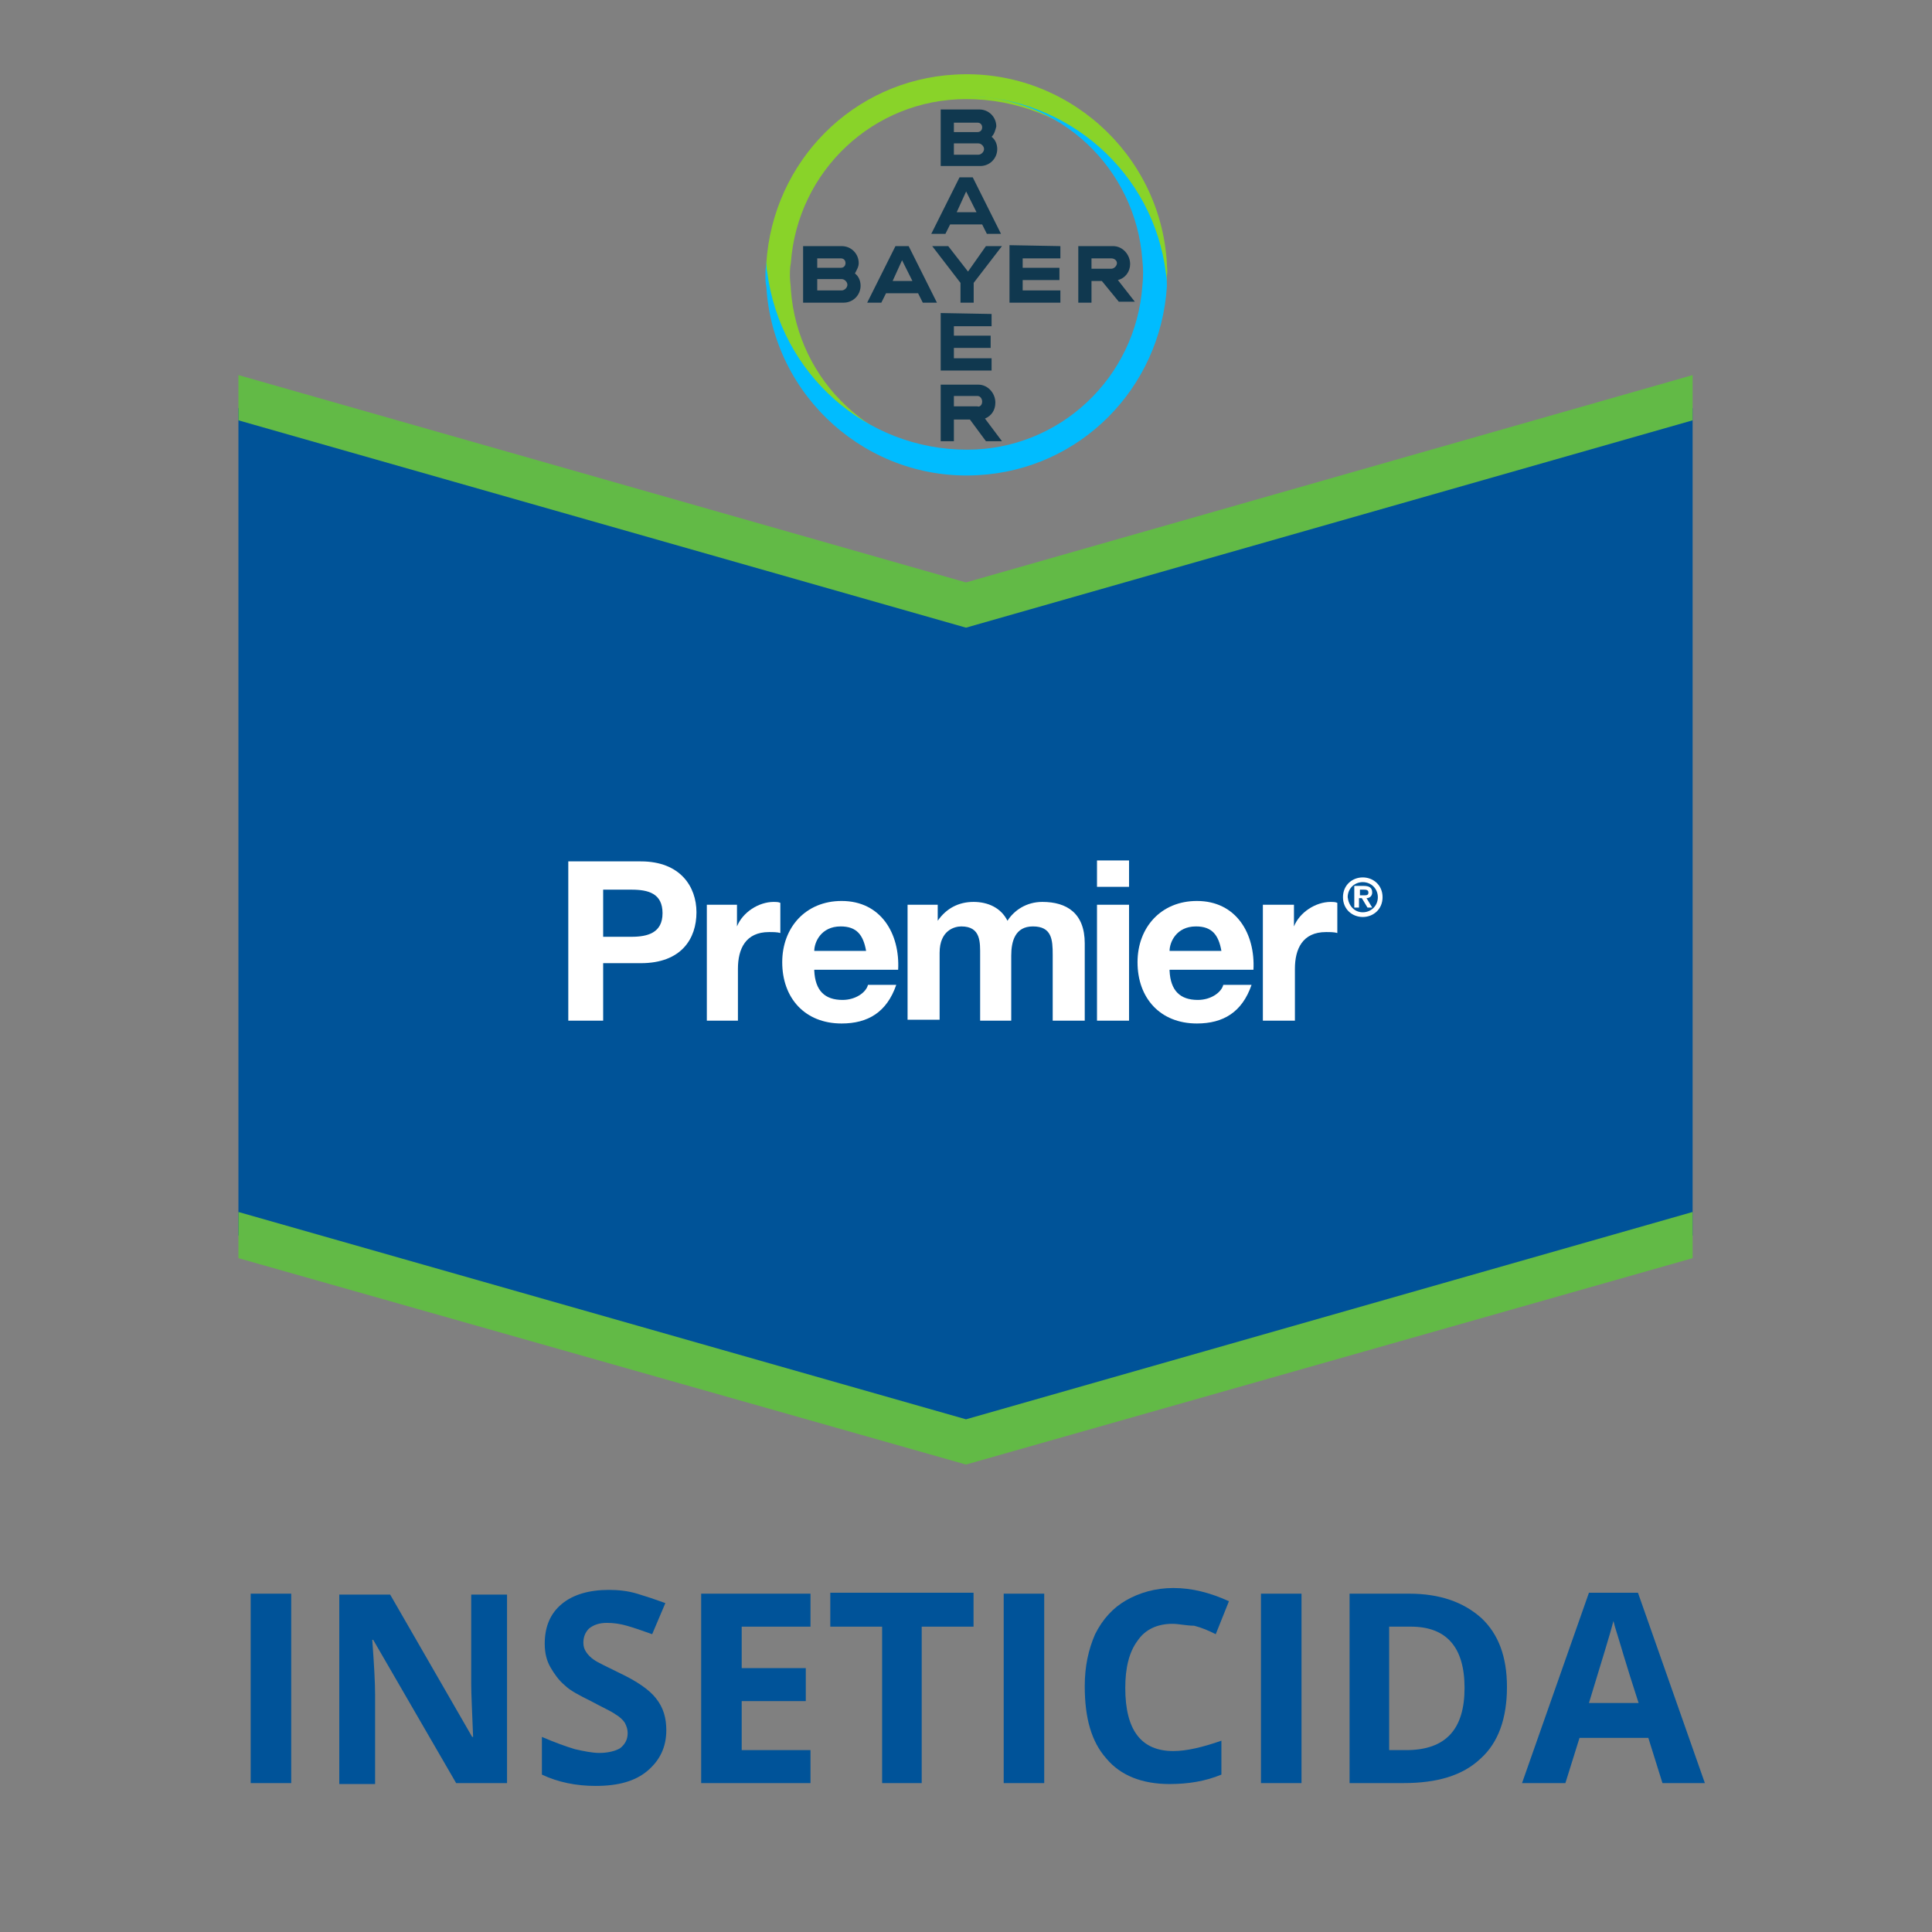 <svg enable-background="new 0 0 205 205" viewBox="0 0 205 205" xmlns="http://www.w3.org/2000/svg" xmlns:xlink="http://www.w3.org/1999/xlink"><rect x="0" y="0" width="205" height="205" fill="#808080" stroke="none"/><clipPath id="a"><path d="m-160.8-228.2h44.9v44.9h-44.9z"/></clipPath><path d="m0 0h205v205h-205z" fill="none"/><g clip-path="url(#a)" transform="translate(240.785 235.025)"><g transform="translate(1.23 1.09)"><path d="m-140.8-222.1h2.5c.3 0 .5-.2.5-.5s-.2-.5-.5-.5h-2.5zm0 2.4h2.6c.3 0 .6-.3.6-.6s-.3-.6-.6-.6h-2.6zm4-1.9c.4.3.6.8.6 1.3 0 1-.8 1.8-1.8 1.8h-4.2v-6h4.1c1 0 1.8.8 1.8 1.8-.1.4-.2.8-.5 1.1zm1 10.3h-1.5l-.5-1h-3.4l-.5 1h-1.5l3-6h1.4zm-3.7-4.5-1 2.2h2.1zm2.1 5.8h1.7l-3 3.9v2.1h-1.4v-2.1l-3-3.9h1.7l2.1 2.7zm7.9 0v1.3h-4v1h3.9v1.3h-3.9v1.1h4v1.3h-5.4v-6.1zm4.4 3.7h-1.1v2.3h-1.4v-6h3.7c1 0 1.8.9 1.8 1.9 0 .8-.5 1.5-1.3 1.7l1.8 2.3h-1.7zm1-2.4h-2.1v1.1h2.1c.3 0 .6-.3.6-.6s-.3-.5-.6-.5zm-18.5 4.7h-1.5l-.5-1h-3.4l-.5 1h-1.5l3-6h1.4zm-3.7-4.5-1 2.2h2.1zm-9 .8h2.5c.3 0 .5-.2.5-.5s-.2-.5-.5-.5h-2.5zm0 2.4h2.6c.3 0 .6-.3.6-.6s-.3-.6-.6-.6h-2.6zm4-1.8c.4.3.6.8.6 1.3 0 1-.8 1.8-1.8 1.8h-4.3v-6h4.1c1 0 1.8.8 1.8 1.8 0 .4-.2.7-.4 1.1zm14.5 4.3v1.3h-4v1h3.9v1.3h-3.9v1.1h4v1.3h-5.4v-6.1zm-1 9.3c0-.3-.2-.6-.5-.6 0 0 0 0-.1 0h-2.4v1.1h2.5c.2.1.5-.1.5-.5 0 .1 0 .1 0 0zm-4.4 4.2v-6h4c1 0 1.8.9 1.8 1.9 0 .8-.4 1.4-1.1 1.7l1.8 2.4h-1.7l-1.7-2.3h-1.7v2.3z" fill="#10384f"/><path d="m-118.2-208.2c-.7-11.7-10.8-20.7-22.5-20-10.8.6-19.3 9.2-20 20 0 .5 0 .9.1 1.4 1.3 10.7 10.4 18.7 21.1 18.8-9.8 0-17.9-7.6-18.6-17.4 0-.4-.1-.9-.1-1.4s0-.9.1-1.4c.7-9.8 8.8-17.4 18.6-17.4 10.8 0 19.8 8.1 21.1 18.8.1.4.1.9.1 1.3 0-.5.1-.9.1-1.4.1-.4 0-.8 0-1.3" fill="#89d329"/><path d="m-160.7-205.7c.7 11.7 10.8 20.7 22.5 20 10.8-.6 19.3-9.2 20-20 0-.5 0-.9-.1-1.4-1.3-10.7-10.4-18.7-21.1-18.8 9.8 0 17.9 7.6 18.6 17.4.1.9.1 1.8 0 2.7-.7 9.8-8.8 17.4-18.6 17.4-10.8 0-19.8-8.1-21.2-18.8-.1-.4-.1-.9-.1-1.3 0 .5-.1.9-.1 1.4 0 .6 0 1 .1 1.4" fill="#00bcff"/></g></g><g enable-background="new" fill="#005399"><path d="m26.6 189.2v-20.1h4.3v20.1z"/><path d="m53.8 189.2h-5.4l-8.8-15.2h-.1c.2 2.7.3 4.6.3 5.8v9.5h-3.8v-20.1h5.4l8.7 15.1h.1c-.1-2.6-.2-4.5-.2-5.6v-9.5h3.8z"/><path d="m70.7 183.6c0 1.8-.7 3.2-2 4.3s-3.1 1.6-5.5 1.6c-2.1 0-4-.4-5.7-1.2v-4c1.4.6 2.5 1 3.5 1.3.9.2 1.8.4 2.6.4.9 0 1.7-.2 2.2-.5.5-.4.8-.9.8-1.6 0-.4-.1-.7-.3-1.1-.2-.3-.5-.6-1-.9-.4-.3-1.3-.7-2.6-1.4-1.2-.6-2.2-1.1-2.8-1.7-.6-.5-1.1-1.2-1.5-1.9s-.6-1.5-.6-2.5c0-1.8.6-3.2 1.8-4.2s2.9-1.5 5-1.5c1 0 2 .1 3 .4s1.9.6 3 1l-1.4 3.3c-1.1-.4-2-.7-2.7-.9s-1.4-.3-2.1-.3c-.8 0-1.4.2-1.9.6-.4.4-.6.9-.6 1.5 0 .4.1.7.3 1s.5.6.8.8c.4.3 1.3.7 2.7 1.4 1.9.9 3.2 1.8 3.9 2.7.8 1 1.1 2.1 1.1 3.4z"/><path d="m86 189.2h-11.6v-20.1h11.6v3.5h-7.3v4.4h6.8v3.5h-6.8v5.2h7.3z"/><path d="m97.9 189.2h-4.3v-16.6h-5.5v-3.6h15.2v3.6h-5.5v16.6z"/><path d="m106.5 189.2v-20.1h4.3v20.1z"/><path d="m124.4 172.3c-1.6 0-2.9.6-3.7 1.8-.9 1.2-1.3 2.9-1.3 5 0 4.5 1.7 6.7 5.1 6.7 1.4 0 3.1-.4 5.1-1.1v3.6c-1.7.7-3.5 1-5.5 1-2.9 0-5.2-.9-6.7-2.7-1.6-1.8-2.3-4.3-2.3-7.7 0-2.1.4-3.9 1.1-5.5.8-1.6 1.9-2.8 3.3-3.6s3.1-1.3 5-1.3c2 0 3.9.5 5.9 1.4l-1.4 3.5c-.8-.4-1.5-.7-2.3-.9-.8 0-1.6-.2-2.3-.2z"/><path d="m133.8 189.2v-20.1h4.3v20.1z"/><path d="m159.9 179c0 3.3-.9 5.9-2.8 7.6-1.9 1.8-4.6 2.6-8.2 2.6h-5.7v-20.1h6.3c3.3 0 5.8.9 7.7 2.6 1.8 1.7 2.7 4.1 2.7 7.3zm-4.5.1c0-4.3-1.9-6.5-5.7-6.5h-2.3v13.1h1.8c4.2 0 6.2-2.2 6.2-6.6z"/><path d="m176.4 189.2-1.5-4.8h-7.3l-1.5 4.8h-4.6l7.1-20.2h5.2l7.1 20.2zm-2.5-8.4c-1.4-4.3-2.1-6.8-2.3-7.4s-.3-1-.4-1.4c-.3 1.2-1.2 4.1-2.6 8.7h5.3z"/></g><g clip-rule="evenodd" fill-rule="evenodd"><path d="m25.3 43.3v87.8l77.2 22.1 77.1-22.1v-87.8l-77.1 21.7z" fill="#005398"/><path d="m25.3 128.6 77.2 22 77.1-22v4.9l-77.1 21.9-77.2-21.9z" fill="#62ba46"/><path d="m25.3 39.8 77.2 22 77.1-22v4.8l-77.1 22-77.2-22z" fill="#62ba46"/><path d="m60.3 91.4h7.7c4.2 0 5.9 2.7 5.9 5.4 0 2.8-1.6 5.4-5.9 5.4h-4v6.1h-3.7zm3.7 8h3c1.7 0 3.3-.4 3.3-2.5s-1.5-2.5-3.3-2.5h-3z" fill="#fff"/><path d="m75 96h3.2v2.3c.6-1.5 2.3-2.6 3.9-2.6.2 0 .5 0 .7.1v3.2c-.3-.1-.8-.1-1.2-.1-2.5 0-3.3 1.8-3.3 3.9v5.5h-3.3z" fill="#fff"/><path d="m86.4 103c.1 2.1 1.1 3.1 3 3.1 1.4 0 2.5-.8 2.7-1.6h3c-1 2.9-3 4.1-5.8 4.1-3.9 0-6.3-2.7-6.3-6.5 0-3.7 2.5-6.5 6.3-6.5 4.2 0 6.2 3.5 6 7.3h-8.9zm5.5-2.1c-.3-1.7-1-2.6-2.7-2.6-2.1 0-2.8 1.7-2.8 2.6z" fill="#fff"/><path d="m96.3 96h3.2v1.7c.9-1.3 2.2-2 3.8-2 1.5 0 2.9.6 3.6 2 .7-1.1 2-2 3.7-2 2.6 0 4.5 1.2 4.5 4.4v8.2h-3.4v-7c0-1.6-.1-3-2.1-3-1.9 0-2.3 1.6-2.3 3.1v6.9h-3.3v-6.9c0-1.4.1-3.1-2-3.1-.7 0-2.3.4-2.3 2.8v7.1h-3.4z" fill="#fff"/><path d="m119.8 94.1h-3.4v-2.8h3.4zm-3.4 1.9h3.4v12.3h-3.4z" fill="#fff"/><path d="m124.1 103c.1 2.1 1.1 3.1 3 3.1 1.4 0 2.5-.8 2.7-1.6h3c-1 2.9-3 4.1-5.8 4.1-3.9 0-6.3-2.7-6.3-6.5 0-3.7 2.5-6.5 6.3-6.5 4.2 0 6.2 3.5 6 7.3h-8.9zm5.5-2.1c-.3-1.7-1-2.6-2.7-2.6-2.1 0-2.8 1.7-2.8 2.6z" fill="#fff"/><path d="m134.1 96h3.2v2.3c.6-1.5 2.3-2.6 3.9-2.6.2 0 .5 0 .7.1v3.2c-.3-.1-.8-.1-1.2-.1-2.5 0-3.3 1.8-3.3 3.9v5.5h-3.4v-12.3z" fill="#fff"/><path d="m144.6 93.1c1.1 0 2.1.8 2.1 2.1s-1 2.1-2.1 2.1-2.1-.8-2.1-2.1 1-2.1 2.1-2.1zm0 3.7c.9 0 1.6-.7 1.6-1.6s-.7-1.6-1.6-1.6-1.6.7-1.6 1.6c.1.9.7 1.6 1.6 1.6zm-.8-2.8h.9c.6 0 .9.2.9.7 0 .4-.3.6-.6.6l.6 1h-.5l-.6-1h-.3v1h-.5v-2.3zm.5 1h.4c.3 0 .5 0 .5-.3s-.3-.3-.5-.3h-.4z" fill="#fff"/></g></svg>